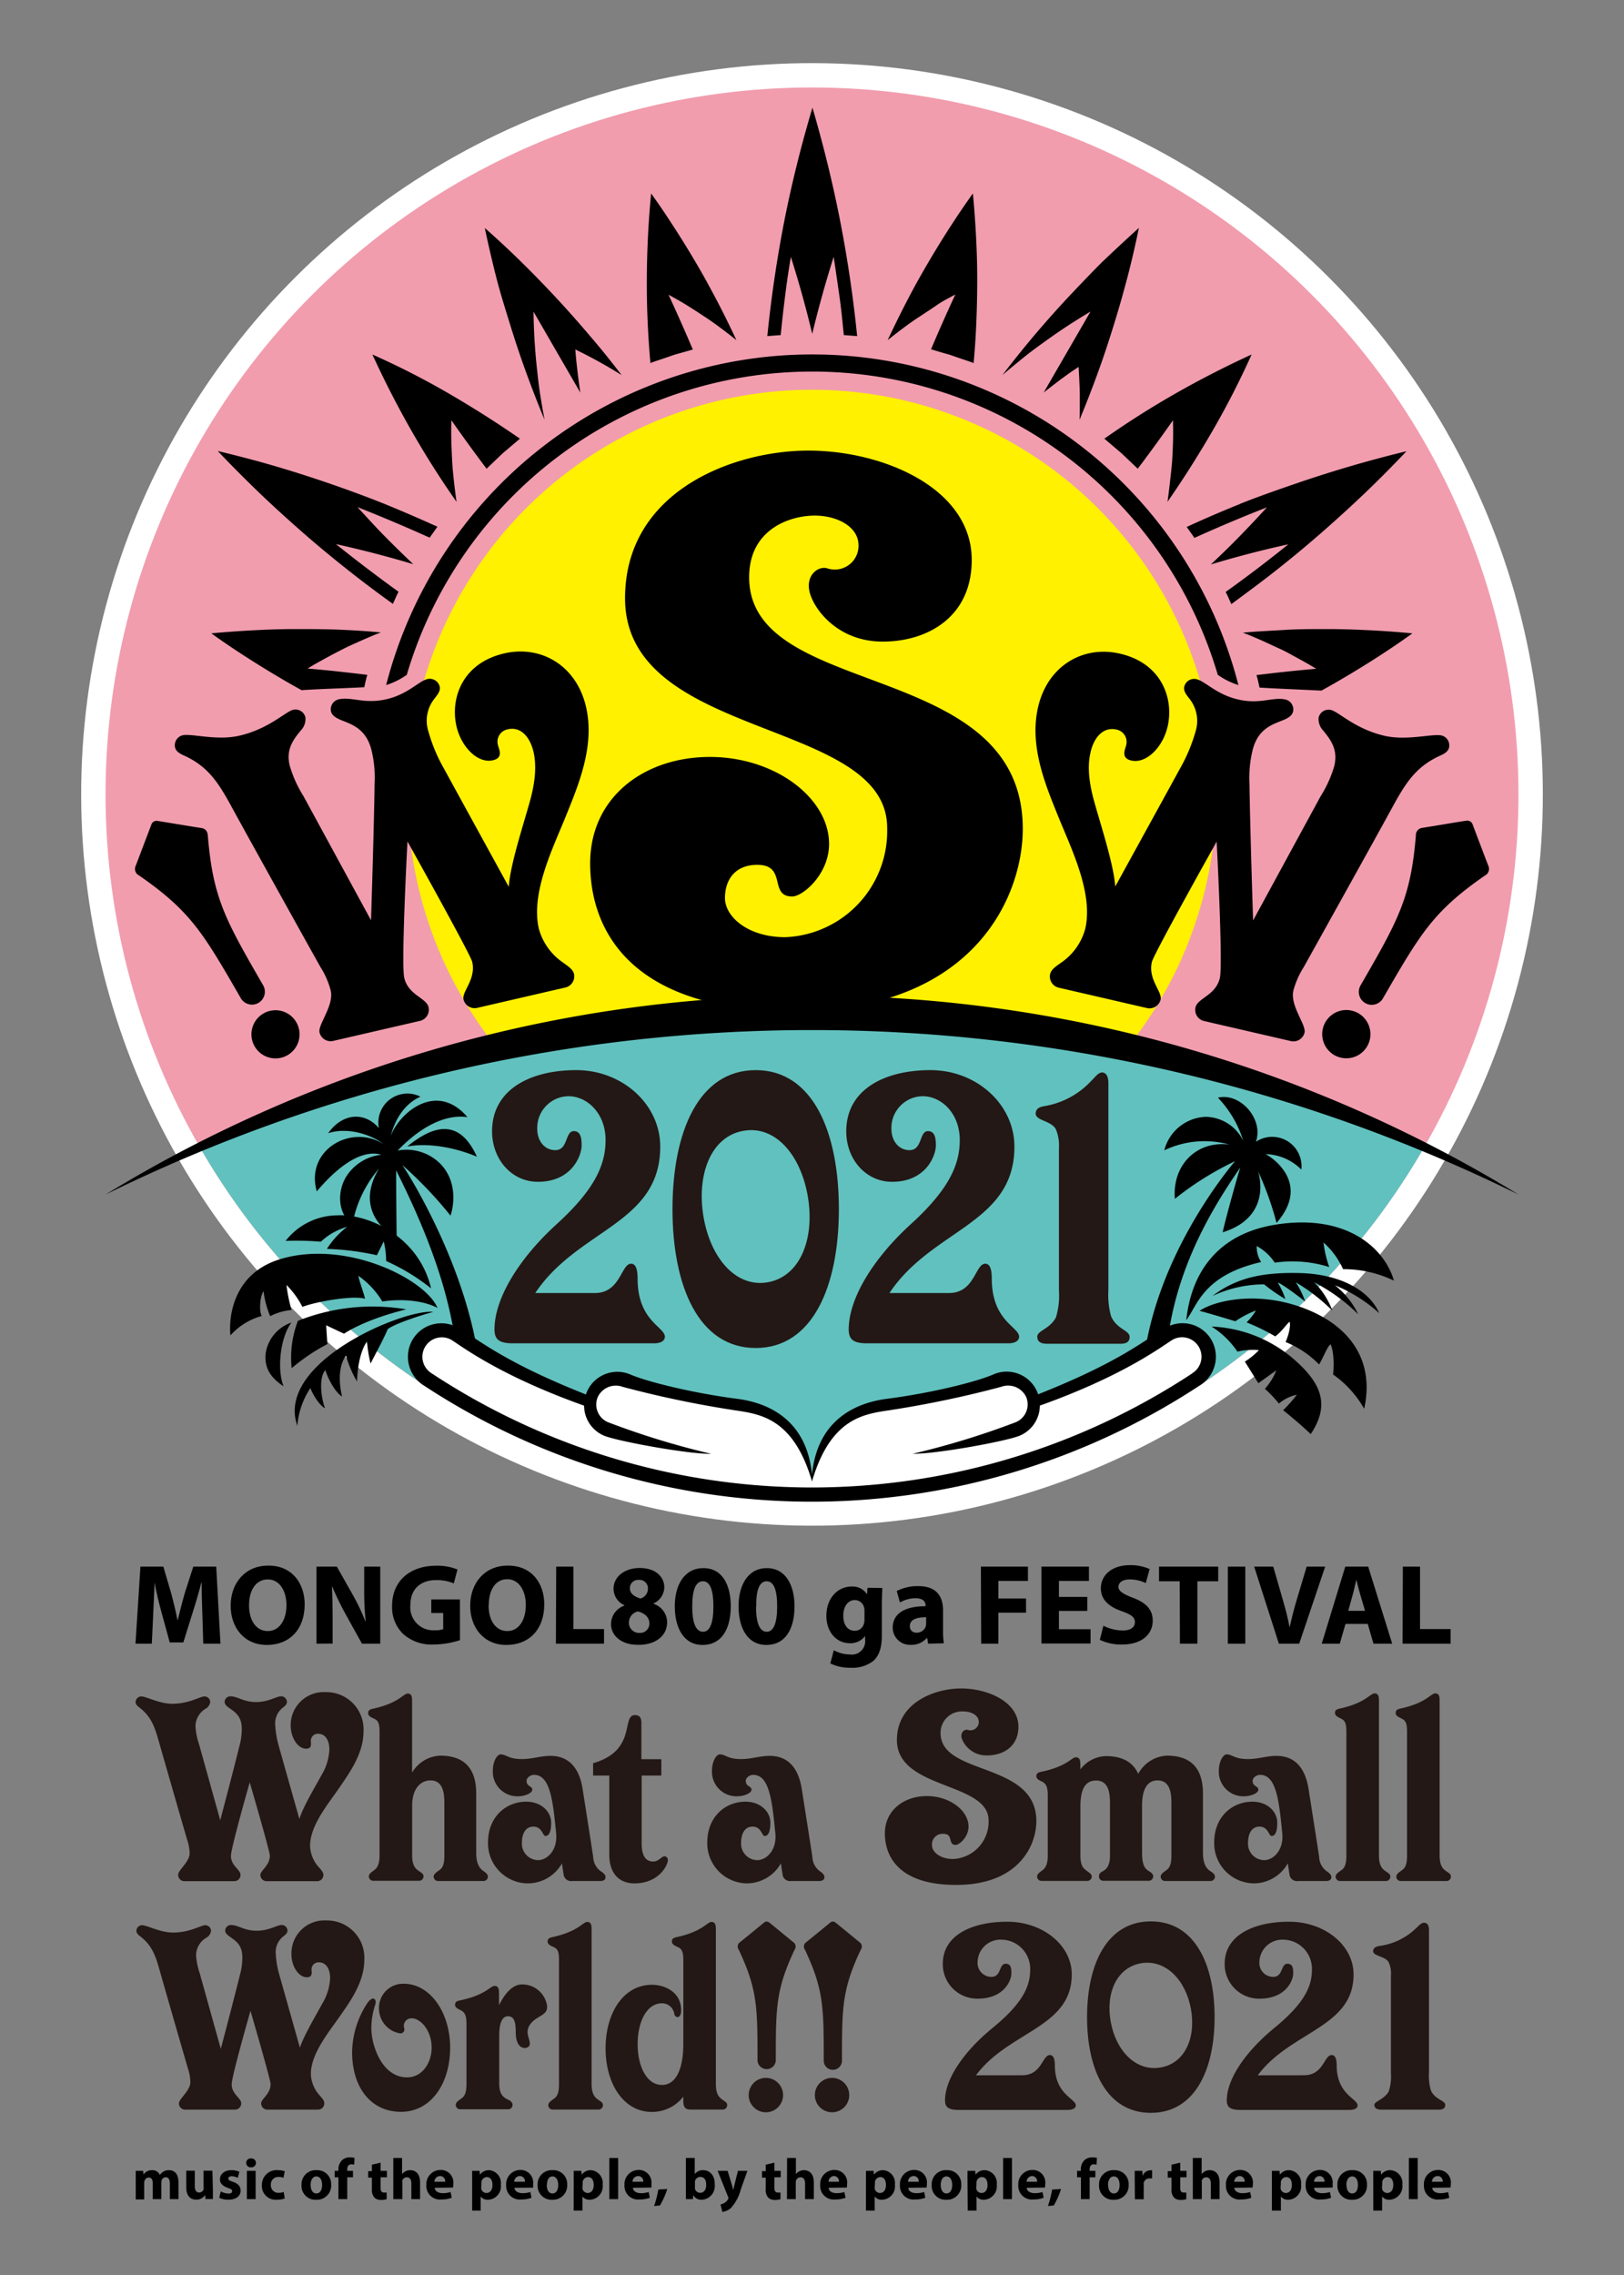 <svg xmlns="http://www.w3.org/2000/svg" viewBox="0 0 283.46 396.85"><rect x="0" y="0" width="283.46" height="396.85" fill="#808080" stroke="none"/><defs><style>.cls-1{fill:#231815;}.cls-2{fill:#fff;}.cls-3{fill:#f19dae;}.cls-4{fill:#fff100;}.cls-5{fill:#61c1be;}</style></defs><g id="WSW_2020_COLOR" data-name="WSW!!2020_COLOR"><path d="M35.32,281.57c-.06-1.61-.12-3.57-.12-5.52h-.06c-.42,1.71-1,3.63-1.5,5.2L32,286.5H29.63l-1.43-5.21c-.44-1.57-.9-3.49-1.22-5.24h0c-.08,1.81-.14,3.89-.24,5.56l-.24,5.11H23.65l.86-13.44h4l1.32,4.48c.42,1.56.84,3.23,1.14,4.81h.06c.38-1.56.83-3.33,1.27-4.83l1.44-4.46h4l.74,13.44h-3Z"/><path d="M53.18,279.86c0,4.4-2.67,7.08-6.6,7.08s-6.32-3-6.32-6.84c0-4,2.57-7,6.54-7C50.93,273.06,53.18,276.15,53.18,279.86Zm-9.71.18c0,2.63,1.24,4.48,3.27,4.48S50,282.57,50,280c0-2.42-1.15-4.49-3.25-4.49S43.47,277.42,43.47,280Z"/><path d="M55.24,286.72V273.28h3.55l2.79,4.92a37.37,37.37,0,0,1,2.19,4.61h.06a49.77,49.77,0,0,1-.26-5.6v-3.93h2.8v13.44H63.18l-2.88-5.19A52.14,52.14,0,0,1,58,276.79l-.06,0c.08,1.77.12,3.67.12,5.86v4.05Z"/><path d="M80.29,286.1a15.07,15.07,0,0,1-4.49.76A7.46,7.46,0,0,1,70.34,285a6.48,6.48,0,0,1-1.9-4.88c0-4.47,3.27-7,7.68-7a9.27,9.27,0,0,1,3.73.66l-.64,2.43a7.42,7.42,0,0,0-3.13-.58c-2.53,0-4.45,1.44-4.45,4.35a4,4,0,0,0,4.23,4.4,4.38,4.38,0,0,0,1.5-.19v-2.82H75.28V279h5Z"/><path d="M95,279.86c0,4.4-2.68,7.08-6.61,7.08s-6.32-3-6.32-6.84c0-4,2.57-7,6.54-7C92.77,273.06,95,276.15,95,279.86Zm-9.72.18c0,2.63,1.24,4.48,3.27,4.48s3.23-1.95,3.23-4.56c0-2.42-1.15-4.49-3.25-4.49S85.31,277.42,85.31,280Z"/><path d="M97.08,273.28h3v10.89h5.35v2.55h-8.4Z"/><path d="M106.65,283.33a3.44,3.44,0,0,1,2.32-3.25V280a3.15,3.15,0,0,1-1.88-2.83c0-2.2,2-3.65,4.57-3.65,3,0,4.29,1.75,4.29,3.33a3.16,3.16,0,0,1-1.88,2.85v.06a3.42,3.42,0,0,1,2.37,3.23c0,2.35-2,3.93-5,3.93C108.17,286.94,106.65,285.08,106.65,283.33Zm6.7-.1c0-1.14-.83-1.82-2-2.14a2,2,0,0,0-1.58,1.94,1.77,1.77,0,0,0,1.84,1.81A1.62,1.62,0,0,0,113.35,283.23Zm-3.41-6.14c0,.87.8,1.43,1.84,1.75a1.77,1.77,0,0,0,1.31-1.65,1.48,1.48,0,0,0-1.57-1.6A1.45,1.45,0,0,0,109.94,277.09Z"/><path d="M127.55,280.18c0,4-1.61,6.76-4.92,6.76s-4.83-3-4.85-6.68,1.6-6.72,5-6.72S127.55,276.63,127.55,280.18Zm-6.72.08c0,3,.7,4.38,1.88,4.38s1.81-1.47,1.81-4.42-.62-4.39-1.83-4.39S120.81,277.25,120.83,280.26Z"/><path d="M138.68,280.18c0,4-1.61,6.76-4.92,6.76s-4.83-3-4.85-6.68,1.59-6.72,4.94-6.72S138.68,276.63,138.68,280.18Zm-6.72.08c0,3,.7,4.38,1.87,4.38s1.82-1.47,1.82-4.42-.62-4.39-1.83-4.39S131.94,277.25,132,280.26Z"/><path d="M154,277c0,.61-.08,1.43-.08,2.89v5.44c0,1.88-.38,3.41-1.48,4.39a6,6,0,0,1-4,1.2,7.61,7.61,0,0,1-3.51-.76l.6-2.29a6.13,6.13,0,0,0,2.83.73A2.33,2.33,0,0,0,151,286v-.64h0a3.13,3.13,0,0,1-2.64,1.28c-2.41,0-4.12-2-4.12-4.77,0-3.13,2-5.12,4.42-5.12a2.93,2.93,0,0,1,2.67,1.37h0l.09-1.15Zm-3.11,4a2.32,2.32,0,0,0-.06-.55,1.67,1.67,0,0,0-1.64-1.34c-1.1,0-2,1-2,2.77,0,1.46.71,2.59,2,2.59a1.64,1.64,0,0,0,1.6-1.23,2.58,2.58,0,0,0,.1-.8Z"/><path d="M162,286.72l-.17-1h-.06a3.52,3.52,0,0,1-2.8,1.2,3,3,0,0,1-3.15-3c0-2.54,2.28-3.75,5.73-3.73v-.14c0-.52-.28-1.26-1.78-1.26a5.46,5.46,0,0,0-2.69.74l-.56-2a8,8,0,0,1,3.79-.85c3.25,0,4.29,1.91,4.29,4.2v3.39a15.15,15.15,0,0,0,.14,2.38Zm-.35-4.61c-1.6,0-2.84.36-2.84,1.54a1.09,1.09,0,0,0,1.2,1.15,1.65,1.65,0,0,0,1.58-1.11,2.18,2.18,0,0,0,.06-.52Z"/><path d="M171.21,273.28h8.21v2.49h-5.16v3.07h4.83v2.47h-4.83v5.41h-3Z"/><path d="M189.78,281h-4.95v3.2h5.52v2.49h-8.57V273.28h8.29v2.49h-5.24v2.79h4.95Z"/><path d="M192.59,283.59a7.7,7.7,0,0,0,3.37.83c1.39,0,2.13-.57,2.13-1.45s-.64-1.32-2.25-1.9c-2.24-.77-3.69-2-3.69-4,0-2.3,1.91-4.05,5.08-4.05a8.17,8.17,0,0,1,3.43.68l-.67,2.45a6.41,6.41,0,0,0-2.82-.64c-1.31,0-1.95.6-1.95,1.3s.76,1.23,2.49,1.89c2.38.88,3.49,2.11,3.49,4,0,2.25-1.73,4.17-5.42,4.17a8.77,8.77,0,0,1-3.81-.82Z"/><path d="M205.91,275.83H202.3v-2.55h10.33v2.55H209v10.89h-3.05Z"/><path d="M217.36,273.28v13.44h-3.05V273.28Z"/><path d="M223.22,286.72l-4.31-13.44h3.33l1.64,5.68c.46,1.6.88,3.13,1.19,4.81h.06c.34-1.62.76-3.21,1.22-4.75l1.72-5.74h3.23l-4.53,13.44Z"/><path d="M234.85,283.27l-1,3.45h-3.15l4.11-13.44h4L243,286.72h-3.27l-1-3.45Zm3.41-2.28-.84-2.85c-.24-.8-.48-1.79-.68-2.59h0c-.2.8-.4,1.81-.62,2.59l-.79,2.85Z"/><path d="M244.86,273.28h3v10.89h5.34v2.55h-8.39Z"/><path d="M23.69,380.24c0-.61,0-1.14,0-1.57h1.29l.07.66h0a1.74,1.74,0,0,1,1.5-.77,1.39,1.39,0,0,1,1.35.83h0a2.22,2.22,0,0,1,.64-.59,1.8,1.8,0,0,1,.94-.24c1,0,1.67.66,1.67,2.14v2.91h-1.5v-2.69c0-.72-.23-1.13-.73-1.13a.74.74,0,0,0-.7.53,1.39,1.39,0,0,0-.06.4v2.89h-1.5v-2.77c0-.63-.22-1-.71-1a.77.77,0,0,0-.71.56.85.85,0,0,0-.07.38v2.88H23.69Z"/><path d="M37.16,382c0,.65,0,1.17,0,1.59H35.86l-.07-.7h0a1.75,1.75,0,0,1-1.54.81c-1,0-1.74-.63-1.74-2.15v-2.9H34v2.66c0,.71.23,1.15.76,1.15a.83.83,0,0,0,.77-.54.85.85,0,0,0,0-.33v-2.94h1.55Z"/><path d="M38.54,382.26a2.89,2.89,0,0,0,1.32.38c.47,0,.66-.16.66-.42s-.15-.37-.73-.56c-1-.34-1.41-.9-1.4-1.49,0-.92.79-1.61,2-1.61a3.33,3.33,0,0,1,1.39.28l-.27,1.06a2.45,2.45,0,0,0-1.07-.28c-.37,0-.59.15-.59.4s.19.36.8.57c.94.32,1.33.8,1.35,1.52,0,.92-.73,1.6-2.15,1.6a3.51,3.51,0,0,1-1.59-.34Z"/><path d="M44.67,377.29a.77.77,0,0,1-.83.77.78.78,0,1,1,0-1.55A.77.77,0,0,1,44.67,377.29Zm-1.58,6.32v-4.94h1.53v4.94Z"/><path d="M49.7,383.49a3.79,3.79,0,0,1-1.38.22,2.4,2.4,0,0,1-2.61-2.53,2.57,2.57,0,0,1,2.83-2.62,3.59,3.59,0,0,1,1.17.19l-.24,1.14a2.17,2.17,0,0,0-.86-.15,1.28,1.28,0,0,0-1.33,1.38,1.29,1.29,0,0,0,1.36,1.39,2.44,2.44,0,0,0,.88-.15Z"/><path d="M57.8,381.08a2.48,2.48,0,0,1-2.61,2.64,2.42,2.42,0,0,1-2.56-2.55,2.46,2.46,0,0,1,2.64-2.61A2.41,2.41,0,0,1,57.8,381.08Zm-3.58.05c0,.85.35,1.49,1,1.49s1-.6,1-1.49c0-.73-.28-1.48-1-1.48S54.22,380.41,54.22,381.13Z"/><path d="M59.07,383.61V379.8h-.65v-1.13h.65v-.2a2.22,2.22,0,0,1,.63-1.65,2,2,0,0,1,1.36-.5,3,3,0,0,1,.82.1l-.06,1.19a1.64,1.64,0,0,0-.49-.07c-.51,0-.72.39-.72.87v.26h1v1.13h-1v3.81Z"/><path d="M66.43,377.25v1.42h1.1v1.13h-1.1v1.79c0,.59.14.87.61.87a2.48,2.48,0,0,0,.45,0v1.16a3,3,0,0,1-1,.13,1.61,1.61,0,0,1-1.15-.42,2.08,2.08,0,0,1-.43-1.47v-2h-.65v-1.13h.65V377.6Z"/><path d="M68.65,376.43h1.53v2.82h0a1.86,1.86,0,0,1,.61-.5,1.72,1.72,0,0,1,.8-.19c1,0,1.73.67,1.73,2.16v2.89H71.8v-2.72c0-.65-.22-1.09-.8-1.09a.82.82,0,0,0-.77.54,1,1,0,0,0,0,.34v2.93H68.65Z"/><path d="M75.89,381.63c0,.63.68.94,1.39.94a4.44,4.44,0,0,0,1.37-.2l.2,1a4.94,4.94,0,0,1-1.79.3,2.37,2.37,0,0,1-2.64-2.52,2.47,2.47,0,0,1,2.5-2.63,2.18,2.18,0,0,1,2.2,2.46,3.76,3.76,0,0,1-.05.61Zm1.81-1.05a.89.89,0,0,0-.87-1,1,1,0,0,0-1,1Z"/><path d="M82.41,380.32c0-.64,0-1.2,0-1.65H83.7l.07.68h0a1.91,1.91,0,0,1,1.65-.79,2.24,2.24,0,0,1,2,2.51,2.35,2.35,0,0,1-2.24,2.65,1.5,1.5,0,0,1-1.28-.57h0v2.46H82.41ZM84,381.49a1.51,1.51,0,0,0,0,.32.93.93,0,0,0,.9.73c.66,0,1.06-.56,1.06-1.4s-.36-1.38-1-1.38a1,1,0,0,0-.92.78,1.18,1.18,0,0,0,0,.27Z"/><path d="M89.81,381.63c0,.63.68.94,1.4.94a4.37,4.37,0,0,0,1.36-.2l.2,1a4.9,4.9,0,0,1-1.79.3,2.37,2.37,0,0,1-2.63-2.52,2.47,2.47,0,0,1,2.49-2.63A2.19,2.19,0,0,1,93.05,381a3.76,3.76,0,0,1,0,.61Zm1.81-1.05a.89.89,0,0,0-.87-1,1,1,0,0,0-1,1Z"/><path d="M99,381.08a2.48,2.48,0,0,1-2.6,2.64,2.42,2.42,0,0,1-2.56-2.55,2.46,2.46,0,0,1,2.64-2.61A2.4,2.4,0,0,1,99,381.08Zm-3.57.05c0,.85.35,1.49,1,1.49s1-.6,1-1.49c0-.73-.28-1.48-1-1.48S95.47,380.41,95.47,381.13Z"/><path d="M100.14,380.32c0-.64,0-1.2,0-1.65h1.33l.07.68h0a1.9,1.9,0,0,1,1.65-.79,2.24,2.24,0,0,1,2,2.51,2.35,2.35,0,0,1-2.24,2.65,1.54,1.54,0,0,1-1.29-.57h0v2.46h-1.53Zm1.53,1.17a1.51,1.51,0,0,0,0,.32.94.94,0,0,0,.9.73c.67,0,1.06-.56,1.06-1.4s-.35-1.38-1-1.38a1,1,0,0,0-.92.78,1.18,1.18,0,0,0,0,.27Z"/><path d="M106.35,376.43h1.54v7.18h-1.54Z"/><path d="M110.46,381.63c.06.63.68.94,1.4.94a4.33,4.33,0,0,0,1.36-.2l.21,1a5,5,0,0,1-1.79.3,2.37,2.37,0,0,1-2.64-2.52,2.47,2.47,0,0,1,2.5-2.63,2.19,2.19,0,0,1,2.2,2.46,3.76,3.76,0,0,1,0,.61Zm1.81-1.05a.89.89,0,0,0-.87-1,1,1,0,0,0-1,1Z"/><path d="M114.17,384.81a17.26,17.26,0,0,0,.73-2.87l1.57-.1a14.14,14.14,0,0,1-1.28,2.88Z"/><path d="M119.72,383.61c0-.32,0-.92,0-1.48v-5.7h1.54v2.82h0a1.74,1.74,0,0,1,1.49-.69c1.19,0,2.06,1,2,2.49a2.39,2.39,0,0,1-2.27,2.67,1.63,1.63,0,0,1-1.48-.8h0l-.06.69Zm1.58-2.1a1.12,1.12,0,0,0,0,.27.93.93,0,0,0,.9.73c.65,0,1.06-.51,1.06-1.4s-.34-1.37-1.06-1.37a.94.94,0,0,0-.9.76,1.27,1.27,0,0,0,0,.28Z"/><path d="M127,378.67l.74,2.42c.08.3.18.66.24.92h0c.07-.26.15-.63.22-.92l.61-2.42h1.65l-1.16,3.25a7.66,7.66,0,0,1-1.73,3.25,2.89,2.89,0,0,1-1.49.67l-.32-1.3a1.92,1.92,0,0,0,.66-.26,1.81,1.81,0,0,0,.64-.62.4.4,0,0,0,.08-.22.62.62,0,0,0-.07-.26l-1.81-4.51Z"/><path d="M135.17,377.25v1.42h1.1v1.13h-1.1v1.79c0,.59.14.87.6.87a2.52,2.52,0,0,0,.46,0v1.16a3.05,3.05,0,0,1-1,.13,1.59,1.59,0,0,1-1.15-.42,2,2,0,0,1-.43-1.47v-2H133v-1.13h.65V377.6Z"/><path d="M137.38,376.43h1.54v2.82h0a1.77,1.77,0,0,1,.61-.5,1.71,1.71,0,0,1,.79-.19c1,0,1.73.67,1.73,2.16v2.89h-1.53v-2.72c0-.65-.23-1.09-.8-1.09a.81.81,0,0,0-.77.54,1,1,0,0,0-.05.34v2.93h-1.54Z"/><path d="M144.63,381.63c.05.63.67.94,1.39.94a4.33,4.33,0,0,0,1.36-.2l.21,1a5,5,0,0,1-1.79.3,2.37,2.37,0,0,1-2.64-2.52,2.47,2.47,0,0,1,2.5-2.63,2.19,2.19,0,0,1,2.2,2.46,3.76,3.76,0,0,1-.05.61Zm1.8-1.05a.89.89,0,0,0-.86-1,1,1,0,0,0-.95,1Z"/><path d="M151.15,380.32c0-.64,0-1.2,0-1.65h1.33l.07.68h0a1.9,1.9,0,0,1,1.65-.79,2.24,2.24,0,0,1,2,2.51,2.35,2.35,0,0,1-2.24,2.65,1.54,1.54,0,0,1-1.29-.57h0v2.46h-1.53Zm1.53,1.17a1.51,1.51,0,0,0,0,.32.94.94,0,0,0,.9.73c.67,0,1.06-.56,1.06-1.4s-.35-1.38-1-1.38a1,1,0,0,0-.92.78,1.18,1.18,0,0,0,0,.27Z"/><path d="M158.55,381.63c0,.63.68.94,1.39.94a4.44,4.44,0,0,0,1.37-.2l.2,1a4.9,4.9,0,0,1-1.79.3,2.37,2.37,0,0,1-2.64-2.52,2.47,2.47,0,0,1,2.5-2.63,2.18,2.18,0,0,1,2.2,2.46,3.76,3.76,0,0,1-.05.61Zm1.81-1.05a.89.89,0,0,0-.87-1,1,1,0,0,0-1,1Z"/><path d="M167.78,381.08a2.48,2.48,0,0,1-2.61,2.64,2.42,2.42,0,0,1-2.55-2.55,2.46,2.46,0,0,1,2.63-2.61A2.4,2.4,0,0,1,167.78,381.08Zm-3.58.05c0,.85.36,1.49,1,1.49s1-.6,1-1.49c0-.73-.28-1.48-1-1.48S164.2,380.41,164.2,381.13Z"/><path d="M168.87,380.32c0-.64,0-1.2,0-1.65h1.34l.07.68h0a1.89,1.89,0,0,1,1.64-.79,2.24,2.24,0,0,1,2.06,2.51,2.36,2.36,0,0,1-2.25,2.65,1.52,1.52,0,0,1-1.28-.57h0v2.46h-1.54Zm1.54,1.17a1.51,1.51,0,0,0,0,.32.93.93,0,0,0,.9.73c.67,0,1.06-.56,1.06-1.4s-.35-1.38-1-1.38a1,1,0,0,0-.92.78,1.18,1.18,0,0,0,0,.27Z"/><path d="M175.09,376.43h1.54v7.18h-1.54Z"/><path d="M179.2,381.63c.05.63.68.94,1.4.94a4.37,4.37,0,0,0,1.36-.2l.2,1a4.9,4.9,0,0,1-1.79.3,2.37,2.37,0,0,1-2.63-2.52,2.46,2.46,0,0,1,2.49-2.63,2.19,2.19,0,0,1,2.21,2.46,3.76,3.76,0,0,1-.05.61Zm1.81-1.05a.89.89,0,0,0-.87-1,1,1,0,0,0-.95,1Z"/><path d="M182.91,384.81a18.3,18.3,0,0,0,.73-2.87l1.56-.1a14.13,14.13,0,0,1-1.27,2.88Z"/><path d="M188.67,383.61V379.8H188v-1.13h.65v-.2a2.22,2.22,0,0,1,.63-1.65,2,2,0,0,1,1.36-.5,3,3,0,0,1,.82.1l-.06,1.19a1.67,1.67,0,0,0-.5-.07c-.5,0-.71.39-.71.87v.26h1v1.13h-1v3.81Z"/><path d="M197,381.08a2.48,2.48,0,0,1-2.61,2.64,2.43,2.43,0,0,1-2.56-2.55,2.47,2.47,0,0,1,2.64-2.61A2.4,2.4,0,0,1,197,381.08Zm-3.58.05c0,.85.35,1.49,1,1.49s1-.6,1-1.49c0-.73-.28-1.48-1-1.48S193.39,380.41,193.39,381.13Z"/><path d="M198.06,380.29c0-.72,0-1.2,0-1.62h1.32l.06.91h0a1.44,1.44,0,0,1,1.33-1,1.57,1.57,0,0,1,.32,0V380a2.18,2.18,0,0,0-.41,0,1,1,0,0,0-1.05.78,1.79,1.79,0,0,0,0,.34v2.51h-1.54Z"/><path d="M206,377.25v1.42h1.1v1.13H206v1.79c0,.59.14.87.6.87a2.52,2.52,0,0,0,.46,0v1.16a3.05,3.05,0,0,1-1,.13,1.59,1.59,0,0,1-1.15-.42,2,2,0,0,1-.43-1.47v-2h-.66v-1.13h.66V377.6Z"/><path d="M208.2,376.43h1.54v2.82h0a1.83,1.83,0,0,1,.6-.5,1.78,1.78,0,0,1,.8-.19c1,0,1.73.67,1.73,2.16v2.89h-1.53v-2.72c0-.65-.23-1.09-.8-1.09a.81.81,0,0,0-.77.54,1,1,0,0,0,0,.34v2.93H208.2Z"/><path d="M215.44,381.63c.06.63.68.94,1.4.94a4.37,4.37,0,0,0,1.36-.2l.21,1a5,5,0,0,1-1.79.3,2.37,2.37,0,0,1-2.64-2.52,2.47,2.47,0,0,1,2.5-2.63,2.19,2.19,0,0,1,2.2,2.46,3.76,3.76,0,0,1-.05.61Zm1.81-1.05a.89.89,0,0,0-.87-1,1,1,0,0,0-.95,1Z"/><path d="M222,380.32c0-.64,0-1.2,0-1.65h1.33l.07.68h0a1.9,1.9,0,0,1,1.65-.79,2.24,2.24,0,0,1,2.05,2.51,2.35,2.35,0,0,1-2.24,2.65,1.52,1.52,0,0,1-1.29-.57h0v2.46H222Zm1.53,1.17a1.51,1.51,0,0,0,0,.32.94.94,0,0,0,.9.73c.67,0,1.06-.56,1.06-1.4s-.35-1.38-1-1.38a1,1,0,0,0-.92.78,1.18,1.18,0,0,0,0,.27Z"/><path d="M229.37,381.63c0,.63.68.94,1.39.94a4.44,4.44,0,0,0,1.37-.2l.2,1a4.94,4.94,0,0,1-1.79.3,2.37,2.37,0,0,1-2.64-2.52,2.47,2.47,0,0,1,2.5-2.63,2.18,2.18,0,0,1,2.2,2.46,3.76,3.76,0,0,1,0,.61Zm1.81-1.05a.89.89,0,0,0-.87-1,1,1,0,0,0-.95,1Z"/><path d="M238.6,381.08a2.48,2.48,0,0,1-2.61,2.64,2.42,2.42,0,0,1-2.55-2.55,2.46,2.46,0,0,1,2.63-2.61A2.4,2.4,0,0,1,238.6,381.08Zm-3.58.05c0,.85.36,1.49,1,1.49s1-.6,1-1.49c0-.73-.28-1.48-1-1.48S235,380.41,235,381.13Z"/><path d="M239.69,380.32c0-.64,0-1.2,0-1.65H241l.07.68h0a1.89,1.89,0,0,1,1.64-.79,2.24,2.24,0,0,1,2.06,2.51,2.36,2.36,0,0,1-2.25,2.65,1.52,1.52,0,0,1-1.28-.57h0v2.46h-1.54Zm1.54,1.17a1.51,1.51,0,0,0,0,.32.93.93,0,0,0,.9.73c.66,0,1.06-.56,1.06-1.4s-.35-1.38-1-1.38a1,1,0,0,0-.92.78,1.18,1.18,0,0,0,0,.27Z"/><path d="M245.91,376.43h1.54v7.18h-1.54Z"/><path d="M250,381.63c0,.63.68.94,1.4.94a4.37,4.37,0,0,0,1.36-.2l.2,1a4.9,4.9,0,0,1-1.79.3,2.37,2.37,0,0,1-2.63-2.52,2.46,2.46,0,0,1,2.49-2.63,2.18,2.18,0,0,1,2.2,2.46,3.76,3.76,0,0,1-.05.61Zm1.81-1.05a.89.89,0,0,0-.87-1,1,1,0,0,0-1,1Z"/><path class="cls-1" d="M172.55,317.53c0-6.73-16-5.32-16-14,0-6.58,6.65-9,11.21-9s10,2.28,10,6.68c0,3.48-2.7,5-5.44,5a4.57,4.57,0,0,1-4.46-3c-.28-1.05.53-1.62,1.08-1.45a1.45,1.45,0,0,0,1.9-1.4c0-1.16-1.33-1.82-2.67-1.82a3.73,3.73,0,0,0-4,3.76c0,7.55,16.72,4.9,16.72,15.37,0,4.16-3,11.13-14,11.13-10.05,0-12.44-5-12.44-9s3.33-6.5,7.32-6.5,7.28,2.52,7.28,5.31c0,1.85-1.6,3.21-2.25,3.21-1.45,0-.29-1.93-2.13-1.93a1.85,1.85,0,0,0-2,2c0,1.13,1.39,2.39,3.68,2.39A6.5,6.5,0,0,0,172.55,317.53Z"/><path class="cls-1" d="M244.36,299.64c-.54-.25-.75-.52-.75-.8s0-.63.82-.8c4.58-1,5.3-2.65,6.08-2.65s.77.73.77,1.48v26.81c0,1.93.69,2.41,1.2,2.76s.77.49.77.92a.76.76,0,0,1-.76.76h-8a.76.76,0,0,1-.77-.76c0-.43.42-.71.8-1,.54-.35,1.07-.74,1.07-2.63V302C245.6,300.17,245.09,300,244.36,299.64Z"/><path class="cls-1" d="M233.77,299.64c-.53-.25-.75-.52-.75-.8s0-.63.82-.8c4.58-1,5.3-2.65,6.08-2.65s.77.73.77,1.48v26.81c0,1.93.7,2.41,1.21,2.76s.77.49.77.92a.76.76,0,0,1-.77.76h-8a.77.77,0,0,1-.77-.76c0-.43.42-.71.81-1,.54-.35,1.06-.74,1.06-2.63V302C235,300.17,234.51,300,233.77,299.64Z"/><path class="cls-1" d="M212.06,327.36a.77.77,0,0,1-.77.76h-7.93a.76.76,0,0,1-.77-.76c0-.43.42-.71.8-1,.54-.35,1.07-.74,1.07-2.63v-9.3c0-1.89-.35-3.86-2.43-3.86-1.68,0-2.69,1.38-2.69,4.39v8.16c0,1.93.35,2.68,1,3.15.27.19.95.49.95,1.05a.8.8,0,0,1-.89.76h-7.76a.77.77,0,0,1-.83-.7c0-.64.35-.77.74-1s1.19-.74,1.19-2.63v-9.3c0-1.89-.35-3.86-2.42-3.86-1.57,0-2.74,1-2.74,4.51v8.56c0,1.93.57,2.28,1.21,2.76.36.27.77.49.77.92a.77.77,0,0,1-.77.76h-8a.76.76,0,0,1-.77-.76c0-.43.41-.71.8-1s1.06-.74,1.06-2.63V313.12c0-1.8-.5-2.11-1.24-2.46-.53-.25-.75-.51-.75-.79s0-.64.83-.8c4.58-.95,5.29-2.53,6.07-2.53s.78.74.78,1.48v.63a5.8,5.8,0,0,1,4.43-2.32c2.66,0,4.69.89,5.67,3.1a6,6,0,0,1,5-3.18c3.78,0,6.3,1.77,6.3,6.63v10.28c0,1.93.57,2.74,1.24,3.21C211.64,326.63,212.06,326.93,212.06,327.36Z"/><path class="cls-1" d="M232.38,327.42c0,.47-.32.7-.94.7h-4.87a1.31,1.31,0,0,1-1.51-1.23c-.06-.38-.17-1.12-.28-1.85a6.85,6.85,0,0,1-5.94,3.49,7,7,0,0,1-6.91-7.11c0-4.55,3.17-7.14,6.68-7.14,2.63,0,4.33,1.76,4.33,3.66s-.51,2.32-1,2.32-.56-1.63-2.11-1.63c-1.21,0-2,1-2,2.92a2.87,2.87,0,0,0,2.82,2.93c1.55,0,3.46-1.68,3.16-4.7-.55-5.52-1-10.18-3.86-10.18-.61,0-1.31.47-1.31,1.06,0,1,1,.88,1,1.52s-1.37,1.16-2.51,1.16a4.28,4.28,0,0,1-4.39-4.43c0-1.68.76-2.88,1.37-2.88,1,0,1.35.82,3.68.82,1.88,0,3.27-.56,5-.56,3.75,0,5.15,2.84,5.61,5.76s1.65,10.46,1.85,11.88a3.22,3.22,0,0,0,1.28,2.46C231.92,326.64,232.38,327,232.38,327.42Z"/><path class="cls-1" d="M143.9,327.42c0,.47-.32.7-.94.7h-4.87a1.32,1.32,0,0,1-1.51-1.23c-.06-.38-.17-1.12-.28-1.85a6.85,6.85,0,0,1-5.94,3.49,7,7,0,0,1-6.91-7.11c0-4.55,3.17-7.14,6.68-7.14,2.63,0,4.33,1.76,4.33,3.66s-.51,2.32-1,2.32-.56-1.63-2.11-1.63c-1.21,0-2,1-2,2.92a2.87,2.87,0,0,0,2.82,2.93c1.56,0,3.46-1.68,3.16-4.7-.55-5.52-1-10.18-3.86-10.18-.6,0-1.3.47-1.3,1.06,0,1,1,.88,1,1.52s-1.37,1.16-2.51,1.16a4.28,4.28,0,0,1-4.39-4.43c0-1.68.76-2.88,1.37-2.88,1,0,1.35.82,3.69.82,1.87,0,3.26-.56,5-.56,3.75,0,5.15,2.84,5.61,5.76s1.65,10.46,1.86,11.88a3.16,3.16,0,0,0,1.28,2.46C143.45,326.64,143.9,327,143.9,327.42Z"/><path class="cls-1" d="M56.1,309.67a9.38,9.38,0,0,0,1.39-4.49c0-1.49-.62-2.75-2-2.75a1.22,1.22,0,0,0-1.23,1.3c0,.4.24,1.31-.82,1.31-1.5,0-2.7-2-2.7-4a5.76,5.76,0,0,1,6.1-5.87A6.49,6.49,0,0,1,63.45,302c0,3.89-2.41,7.2-4.33,10s-5,6.45-5,10a5.81,5.81,0,0,0,1.54,3.72c.34.41.79.85.79,1.34a1.09,1.09,0,0,1-1.09,1.09H46.55a1.09,1.09,0,0,1-1.1-1.09c0-.79,1.65-1.62,1.65-3.37,0-.77-3.51-12.78-3.51-12.78s-3.28,11.43-3.28,12.83c0,1.74,1.67,2.37,1.67,3.32a1.09,1.09,0,0,1-1.1,1.09H32.2A1.09,1.09,0,0,1,31.1,327c0-.79,2-2.22,2-3.73a8.43,8.43,0,0,0-.46-2.44c-.5-1.68-4.16-14.4-4.9-17s-1.34-4.36-3.33-5.91c-.24-.19-.74-.54-.74-1a1,1,0,0,1,1-1c.87,0,3.14,1.28,5.37,1.28,3,0,4.85-1.28,5.65-1.28a1,1,0,0,1,1,1A1.63,1.63,0,0,1,36,298a3.61,3.61,0,0,0-1.88,3.11,11.63,11.63,0,0,0,.63,3.17c.28,1,3.69,13.24,3.69,13.24s2.37-8.93,3.32-12.84a11.16,11.16,0,0,0,.44-3.18c0-2.31-1.45-3-2.24-3.6-.25-.18-.75-.54-.75-1a1,1,0,0,1,1-1c1.29,0,2.28,1,4.48,1s3.52-1,4.39-1a1,1,0,0,1,1,1c0,.47-.51.81-.74,1a3.45,3.45,0,0,0-1.3,3,16,16,0,0,0,.65,3.77c.27,1,3.57,12.64,3.57,12.64C52.84,315.26,55,311.73,56.1,309.67Z"/><path class="cls-1" d="M85.16,327.36a.77.77,0,0,1-.77.76H76.46a.77.77,0,0,1-.77-.76c0-.43.42-.71.8-1,.55-.35,1.07-.74,1.07-2.63v-9.3c0-1.89-.35-3.86-2.42-3.86-1.69,0-3.2,1.38-3.2,4.39v8.68c0,1.93.7,2.41,1.21,2.76s.77.49.77.92a.77.77,0,0,1-.77.76h-8a.77.77,0,0,1-.77-.76c0-.43.42-.71.81-1s1.06-.74,1.06-2.63V302c0-1.8-.5-2-1.24-2.33-.54-.25-.75-.52-.75-.8s0-.63.82-.8c4.58-1,5.3-2.65,6.08-2.65s.77.73.77,1.48V309.2a6,6,0,0,1,4.89-2.95c3.78,0,6.3,1.77,6.3,6.63v10.28c0,1.93.57,2.74,1.24,3.21C84.74,326.63,85.16,326.93,85.16,327.36Z"/><path class="cls-1" d="M105.69,327.42c0,.47-.32.7-.94.7H99.88a1.33,1.33,0,0,1-1.52-1.23c-.06-.38-.17-1.12-.27-1.85a6.87,6.87,0,0,1-6,3.49,7,7,0,0,1-6.91-7.11c0-4.55,3.18-7.14,6.68-7.14,2.63,0,4.34,1.76,4.34,3.66s-.51,2.32-1,2.32-.56-1.63-2.11-1.63c-1.21,0-2,1-2,2.92a2.88,2.88,0,0,0,2.82,2.93c1.56,0,3.46-1.68,3.16-4.7-.55-5.52-1-10.18-3.86-10.18-.6,0-1.3.47-1.3,1.06,0,1,1,.88,1,1.52s-1.37,1.16-2.5,1.16a4.28,4.28,0,0,1-4.39-4.43c0-1.68.75-2.88,1.36-2.88,1,0,1.35.82,3.69.82,1.87,0,3.26-.56,5-.56,3.75,0,5.16,2.84,5.62,5.76s1.64,10.46,1.85,11.88a3.22,3.22,0,0,0,1.28,2.46C105.23,326.64,105.69,327,105.69,327.42Z"/><path class="cls-1" d="M116.57,324.42c0,1.06-1.67,4.11-5.81,4.11-3,0-4.41-2.11-4.41-4.93V309.72h-2.83v-2.15c7.75-2.23,4.86-8.39,7.32-8.39,1,0,1.11.72,1.11,1.47v6.22h3.48v2.85H112v11.86c0,2.31.83,3.14,2,3.14,1,0,1.45-.91,2-.91A.61.61,0,0,1,116.57,324.42Z"/><path class="cls-1" d="M56.23,349.54a9.38,9.38,0,0,0,1.39-4.49c0-1.49-.62-2.75-2-2.75a1.22,1.22,0,0,0-1.24,1.3c0,.4.25,1.31-.81,1.31-1.51,0-2.7-2-2.7-4A5.75,5.75,0,0,1,57,335a6.5,6.5,0,0,1,6.59,6.85c0,3.88-2.41,7.2-4.33,9.95s-5,6.45-5,10a5.81,5.81,0,0,0,1.54,3.72c.35.41.8.84.8,1.34A1.09,1.09,0,0,1,55.51,368H46.68a1.09,1.09,0,0,1-1.1-1.09c0-.79,1.65-1.62,1.65-3.37,0-.77-3.51-12.78-3.51-12.78s-3.28,11.43-3.28,12.83c0,1.74,1.67,2.37,1.67,3.32A1.1,1.1,0,0,1,41,368H32.32a1.09,1.09,0,0,1-1.09-1.09c0-.79,2-2.22,2-3.73a8.37,8.37,0,0,0-.45-2.44c-.5-1.68-4.17-14.4-4.9-17s-1.35-4.36-3.33-5.91c-.24-.19-.74-.54-.74-1a1,1,0,0,1,1-1c.87,0,3.14,1.28,5.37,1.28,3,0,4.85-1.28,5.65-1.28a1,1,0,0,1,1,1,1.59,1.59,0,0,1-.68,1.1A3.64,3.64,0,0,0,34.22,341a11.63,11.63,0,0,0,.63,3.17c.28,1,3.69,13.23,3.69,13.23s2.36-8.92,3.32-12.83a11.57,11.57,0,0,0,.44-3.18c0-2.31-1.45-3-2.24-3.6-.26-.18-.75-.54-.75-1a1,1,0,0,1,1-1c1.29,0,2.28,1,4.48,1s3.52-1,4.39-1a1,1,0,0,1,1,1c0,.47-.51.81-.74,1a3.43,3.43,0,0,0-1.31,3,16,16,0,0,0,.65,3.77l3.57,12.64C53,355.13,55.12,351.6,56.23,349.54Z"/><path class="cls-1" d="M96.34,339.51c-.54-.25-.75-.52-.75-.8s0-.63.82-.8c4.58-1,5.3-2.65,6.08-2.65s.77.73.77,1.48v26.8c0,1.94.7,2.41,1.21,2.77s.77.49.77.91a.77.77,0,0,1-.77.77h-8a.76.76,0,0,1-.77-.77c0-.42.42-.7.8-1,.55-.35,1.07-.74,1.07-2.63v-21.8C97.58,340,97.08,339.85,96.34,339.51Z"/><path class="cls-1" d="M126.93,367.22a.77.77,0,0,1-.77.77h-5.58c-.89,0-1.31-.32-1.31-1.51v-.75a6.9,6.9,0,0,1-5.48,2.67c-5,0-8.09-5-8.09-11.09s3.06-11.09,8.09-11.09c2.29,0,5.1,1.29,5.1,4.45,0,1.56-1.06,1.37-1.2.62a2.16,2.16,0,0,0-2.15-1.84c-2.64,0-4.24,3.19-4.24,7.12s1.6,7.12,4.24,7.12,3.73-3.18,3.73-7.12V341.84c0-1.8-.5-2-1.24-2.33-.54-.25-.75-.52-.75-.8s0-.63.82-.8c4.58-1,5.3-2.65,6.08-2.65s.77.73.77,1.48v26.8c0,1.94.7,2.41,1.21,2.77S126.93,366.8,126.93,367.22Z"/><path class="cls-1" d="M95.5,350c0,1.08-.63,1.33-1.7,2s-2,1.66-1.63,3.1c.23.89.62,1.74-.15,2.06s-2-.16-2-2.67c0-2-.37-2.78-1.38-2.78s-1.5,1.24-1.5,3.35l0-.14v8.57c0,1.94.82,2.43,1.55,2.77.42.19.77.49.77.91a.76.76,0,0,1-.77.77H80.32a.77.77,0,0,1-.77-.77c0-.42.42-.7.81-1,.54-.35,1.06-.74,1.06-2.63V353c0-1.8-.5-2.11-1.24-2.46-.53-.25-.75-.51-.75-.79s0-.64.82-.8c4.58-.95,5.3-2.53,6.08-2.53s.77.74.77,1.48v1.89c.8-1.64,2.17-3.63,4-3.63A4.36,4.36,0,0,1,95.5,350Z"/><path class="cls-1" d="M75.34,357.19c0-3.09-2-5.12-3.45-5.12a1.32,1.32,0,0,0-1.37,1.62.7.7,0,0,1-.73,1,4.4,4.4,0,0,1-3.64-4.38,4.2,4.2,0,0,1,4.33-4.27c4.59,0,8.09,5,8.09,11.16S75.29,368.38,70,368.38s-8.54-4.27-8.54-10.43a16,16,0,0,1,2.62-8.48c.29-.44.83-1,1.19-.81s.39.61.13,1.34a12.76,12.76,0,0,0-.58,3.87c0,2.83,1.81,8.5,6.22,8.5C73.77,362.37,75.34,359.75,75.34,357.19Z"/><path class="cls-1" d="M136.68,365.46a3,3,0,1,1-3-3A3,3,0,0,1,136.68,365.46Zm-3.35-30.07c-.14.12-3.92,3.21-4.18,3.41a.9.9,0,0,0-.23,1.25c3.3,7,3.3,10.13,3.3,19.41a1.6,1.6,0,0,0,3.19,0c0-9.28,0-12.41,3.31-19.41a.9.9,0,0,0-.24-1.25c-.26-.2-4-3.29-4.18-3.41a.71.71,0,0,0-.48-.2A.75.75,0,0,0,133.33,335.39Z"/><path class="cls-1" d="M148.23,365.46a3,3,0,1,1-3-3A3,3,0,0,1,148.23,365.46Zm-3.34-30.07c-.15.12-3.92,3.21-4.18,3.41a.9.9,0,0,0-.24,1.25c3.31,7,3.31,10.13,3.31,19.41a1.59,1.59,0,0,0,3.18,0c0-9.28,0-12.41,3.31-19.41a.9.9,0,0,0-.23-1.25c-.26-.2-4-3.29-4.18-3.41a.75.75,0,0,0-.49-.2A.71.71,0,0,0,144.89,335.39Z"/><path class="cls-1" d="M212,351.86c0,9.22-3.46,16.7-11.13,16.7s-11.13-7.48-11.13-16.7,3.46-16.7,11.13-16.7S212,342.63,212,351.86Zm-12.81-9.4c-4.3.73-6.24,5.25-5.31,10.27s4.37,8.64,8.67,7.92,6.24-5.24,5.31-10.27S203.44,341.74,199.14,342.46Z"/><path class="cls-1" d="M178.42,362c3.43,0,3.49-3.52,4.83-3.52.55,0,.87.52.87,1.79,0,5.11,3.66,5.79,3.66,7,0,.47-.53.78-1.43.78h-19c-1.85,0-2.4-.51-2.4-1.67,0-3.69,3.23-8.49,8.32-12.65s6.54-7.13,6.54-10.1a5.08,5.08,0,0,0-5-5.28,4,4,0,0,0-4.18,3.92,2.42,2.42,0,0,0,2.42,2.57c1.76,0,1.28-2.29,2.48-2.29,1,0,1,.95,1,1.72,0,1.22-1.32,4.37-5.85,4.37a6,6,0,0,1-6.12-6.07c0-5.08,5.21-7.35,11.26-7.35,6.21,0,11.25,4.11,11.25,9.19,0,9.31-11,9.88-16.72,17.6Z"/><path class="cls-1" d="M227.61,362c3.42,0,3.49-3.52,4.82-3.52.56,0,.88.52.88,1.79,0,5.11,3.65,5.79,3.65,7,0,.47-.52.78-1.42.78h-19c-1.85,0-2.41-.51-2.41-1.67,0-3.69,3.24-8.49,8.32-12.65s6.54-7.13,6.54-10.1a5.08,5.08,0,0,0-5-5.28,4,4,0,0,0-4.17,3.92,2.41,2.41,0,0,0,2.42,2.57c1.75,0,1.27-2.29,2.48-2.29,1,0,1,.95,1,1.72,0,1.22-1.31,4.37-5.85,4.37a6,6,0,0,1-6.11-6.07c0-5.08,5.2-7.35,11.25-7.35,6.22,0,11.25,4.11,11.25,9.19,0,9.31-11,9.88-16.72,17.6Z"/><path class="cls-1" d="M242.78,361.64V344.55a4.58,4.58,0,0,0-.42-2.31c-.66-1.06-2.83-1-2.68-2,.11-.68.87-.75,1.41-.84a11.28,11.28,0,0,0,5.93-2.91c.56-.48,1-1.1,1.55-1.09s.85.43.85,1.28v24.89a8.83,8.83,0,0,0,.34,3.09c.72,1.62,2.54,1.72,2.5,2.55,0,.53-.4.8-1.19.8h-9.86c-.88,0-1.31-.25-1.32-.85s1.68-.92,2.5-2.32A8.44,8.44,0,0,0,242.78,361.64Z"/><circle class="cls-2" cx="141.73" cy="138.57" r="127.56" transform="translate(-56.47 140.81) rotate(-45)"/><circle class="cls-3" cx="141.73" cy="138.57" r="123.31"/><circle class="cls-4" cx="141.73" cy="138.57" r="70.58"/><path class="cls-5" d="M34.81,200a123.35,123.35,0,0,0,213.84,0C185.93,169.63,97.54,169.63,34.81,200Z"/><path d="M119.83,53.21c-1-.62-2.07-1.21-3.14-1.8q2.2,4.76,4.24,9.56l-1.87.53c-.63.18-1.26.33-1.86.56l-1.84.63c-.62.21-1.24.39-1.83.65-.23-2.46-.38-4.86-.49-7.31s-.15-4.9-.14-7.39.08-4.94.2-7.42.31-5,.55-7.47c1.45,2,2.85,4.1,4.2,6.2s2.65,4.21,3.89,6.34c.62,1.06,1.22,2.11,1.81,3.2s1.18,2.17,1.75,3.27q1.7,3.27,3.23,6.57c-1.79-1.42-3.7-2.89-5.66-4.16C121.88,54.51,120.87,53.86,119.83,53.21Zm44.58,8.29c.62.18,1.25.33,1.86.56l1.84.63c.61.21,1.23.39,1.83.65.23-2.46.38-4.86.48-7.31s.15-4.9.15-7.39-.08-4.94-.21-7.42-.31-5-.55-7.47c-1.44,2-2.85,4.1-4.2,6.2s-2.64,4.21-3.88,6.34c-.62,1.06-1.22,2.11-1.82,3.2s-1.17,2.17-1.74,3.27q-1.69,3.27-3.23,6.57c1.79-1.42,3.69-2.89,5.66-4.16,1-.66,2-1.31,3-2s2.07-1.21,3.15-1.8q-2.22,4.76-4.24,9.56ZM103,58.63q-2.79-3.3-5.78-6.53c-2-2.14-4.05-4.27-6.15-6.33s-4.24-4.06-6.45-6c.61,2.9,1.27,5.75,2,8.61S88.23,54,89.1,56.82s1.78,5.53,2.78,8.27,2.05,5.46,3.17,8.13c-.29-1.52-.56-3.07-.8-4.63s-.4-3.09-.57-4.67-.29-3.16-.39-4.77-.14-3.17-.17-4.79l8.17,14.12c-.18-1.24-.35-2.49-.5-3.75l-.21-1.89c-.06-.64-.11-1.25-.16-1.88a84.92,84.92,0,0,1,8.08,4.47C106.75,63.14,104.92,60.85,103,58.63ZM65,61.84q3.16,6.89,6.81,13.28t7.88,12.42c-.17-1.14-.31-2.28-.44-3.45s-.26-2.38-.32-3.54c-.12-2.35-.23-4.82-.14-7.23q3,4.28,6.14,8.44l2.82-2.69,3-2.55q-6-4.15-12.42-7.88T65,61.84ZM204.21,84.09c-.13,1.17-.27,2.31-.43,3.45q4.16-6,7.88-12.42t6.8-13.28q-6.89,3.16-13.28,6.8t-12.42,7.88l3,2.55,2.83,2.69q3.14-4.16,6.14-8.44c.09,2.41,0,4.88-.15,7.23C204.48,81.71,204.34,82.93,204.21,84.09ZM71,117.72a73.8,73.8,0,0,1,141.56,0,13,13,0,0,0,3.6,1.78,76.8,76.8,0,0,0-148.76,0A13.13,13.13,0,0,0,71,117.72Zm145.42-29.8q-4.71,1.89-9.29,4c.45.64.91,1.26,1.35,1.91q6.23-2.82,12.65-5.33c-1.57,1.73-3.16,3.41-4.78,5.07s-3.31,3.3-5,4.89c4.43-1.33,9-2.53,13.52-3.51q-5.38,4.34-10.94,8.31l.27.52.24.53.48,1.07c2.72-2,5.43-4,8.06-6.08s5.22-4.23,7.77-6.46,5.08-4.53,7.54-6.88,4.85-4.77,7.21-7.25c-3.34.81-6.61,1.68-9.88,2.64s-6.53,2-9.72,3.1S219.5,86.67,216.37,87.92ZM136.88,38.63c-1.3,6.66-2.28,13.36-2.95,20l2.34-.18q.33-3.42.77-6.84c.28-2.28.61-4.53,1-6.8q2.13,6.72,3.73,13.43,1.61-6.7,3.74-13.43c.35,2.27.67,4.52,1,6.8s.54,4.56.77,6.84l2.33.18c-.67-6.63-1.65-13.33-2.95-20s-2.92-13.23-4.85-19.85Q138.84,28.71,136.88,38.63ZM38,78.67q3.54,3.72,7.21,7.25c2.45,2.35,5,4.66,7.53,6.88s5.15,4.38,7.77,6.46,5.35,4.13,8.07,6.08l.48-1.07.24-.53.26-.52q-5.55-4-10.93-8.31c4.53,1,9.09,2.18,13.51,3.51-1.68-1.59-3.35-3.22-5-4.89S64,90.19,62.39,88.46Q68.81,91,75,93.79c.44-.65.91-1.27,1.35-1.91q-4.57-2.07-9.28-4c-3.14-1.25-6.28-2.41-9.48-3.51s-6.44-2.14-9.72-3.1S41.35,79.48,38,78.67Zm13.79,31.06c-2.5,0-4.94.08-7.42.21s-5,.31-7.48.54c2,1.45,4.11,2.86,6.21,4.21s4.21,2.64,6.33,3.88c1.07.62,2.12,1.22,3.2,1.82l.08,0c2.83-.2,7.63-.34,10.87-.51l.06-.27c.15-.64.28-1.27.47-1.89-1.73-.21-3.47-.41-5.21-.6s-3.46-.35-5.2-.5c1-.64,2.12-1.24,3.17-1.82s2.12-1.13,3.16-1.66,2.17-1,3.24-1.49l1.59-.69.8-.33.82-.31c-2.45-.23-4.85-.38-7.3-.48S54.29,109.73,51.81,109.73Zm179,10.66c1.09-.6,2.14-1.2,3.2-1.82q3.19-1.86,6.34-3.88c2.1-1.35,4.19-2.76,6.2-4.21-2.5-.23-5-.42-7.47-.54s-4.93-.21-7.43-.21-4.94,0-7.38.15-4.85.25-7.31.48l.82.31.8.33,1.6.69c1.07.48,2.15,1,3.24,1.49s2.09,1.08,3.16,1.66,2.15,1.18,3.16,1.82c-1.73.15-3.46.32-5.19.5s-3.48.39-5.22.6c.2.62.33,1.25.47,1.89l.07.29c3.23.2,8,.38,10.78.53ZM186.21,52.1q-3,3.23-5.79,6.53c-1.87,2.22-3.7,4.51-5.46,6.8,1.17-1,2.39-2,3.62-3s2.47-1.9,3.75-2.82,2.61-1.85,3.94-2.72,2.69-1.71,4.07-2.54l-8.17,14.12c1-.78,2-1.55,3-2.31l.77-.56.76-.55L188.26,64c.1,1.57.17,3.11.21,4.64,0,.75,0,1.54,0,2.31s0,1.53-.05,2.29q1.67-4,3.17-8.13c1-2.74,1.9-5.47,2.77-8.27s1.68-5.62,2.43-8.48,1.4-5.71,2-8.61q-3.31,3-6.46,6C190.25,47.83,188.19,50,186.21,52.1Z"/><path d="M71.07,200c3.86-3.1,8.82-5.62,12.17,1.77C79.05,200,74.35,199.35,71.07,200Zm-1.93,4.14c4.24,8.47,8.55,18.53,10.17,28.83l3.92,2.26c-2.6-14.94-10.94-28.94-13-32a70.87,70.87,0,0,1,8.4,8.82c.59-1.69,1.23-5.91-1.73-9a8.36,8.36,0,0,0-7.49-2.35c4.82-5,9.16-6.3,12.18-5.82-.66-.79-2.83-3.23-6.14-2.83s-6.25,3.45-7.25,6.1c1-3.81,3.06-5.9,5.19-6.85a5.07,5.07,0,0,0-7.26,5.48c-2.59-3-6.46-2.52-8.85.9,3.1-1.07,7.27.05,9.65,1.89-5.59-3.58-13.7,1-11.64,8.25,5-5.91,8.81-7.14,11.27-6.39a8.34,8.34,0,0,0-5.85,3.4c-1.75,2.41-2.09,6.51.79,8.84a20.36,20.36,0,0,1,4.65-9.82c-3.89,6.47.23,10.62,3.09,12C69.19,212.83,69.15,207.06,69.14,204.18Z"/><path d="M40.22,232.94c-.35-3.48.64-10.75,8.48-13.23,11.54-3.64,25.58,3.4,27.66,8.44-2.39-1.27-6.15-1.65-9.63-1.12a14.46,14.46,0,0,0-4.19-4.48c.3,1.32.86,2.71,1.18,4-2.15-.64-8.71.54-10.94,1.42A14.74,14.74,0,0,0,50,224.15a27.49,27.49,0,0,0,.89,4.36,10.15,10.15,0,0,0-3.73,1.08A16.32,16.32,0,0,1,46,225.24c-.67.91-.79,3.69-.3,4.31A11.37,11.37,0,0,0,40.22,232.94Z"/><path d="M67.68,231.85c-.76,1.78-1.62,3.32-3,6a23.52,23.52,0,0,1-.62-3.87c-1.07,1.56-1.62,4-1.75,7a19.75,19.75,0,0,1-1.92-4.51c-1.27,1.76-1.31,4.45-.69,7.14-1.53-1-2.72-3.88-2.9-4.62-1.19,1.26-.77,4.9-.06,6.67-1-.52-2.16-2.41-2.56-3.54a13.91,13.91,0,0,0-2.28,6.59c-3.92-11,18.45-20.38,23.73-19.87C72.79,229.62,68.75,231,67.68,231.85Z"/><path d="M70.91,228.4a35.38,35.38,0,0,0-18.91,2,17.89,17.89,0,0,0-1.09,8.26,33.7,33.7,0,0,1,6.23-4.2l-.21-3.28,3.12,1.47S63.41,230.25,70.91,228.4Z"/><path d="M49.85,216.46A11.56,11.56,0,0,1,58.91,212c5.4-.29,14.22,3.71,16.33,12.74a36.21,36.21,0,0,0-7.84-4.77,14.39,14.39,0,0,0-.42-3.42l-1.2,2.41a47,47,0,0,0-8.72-1.11A15,15,0,0,1,60.6,214a11.25,11.25,0,0,0-4.6,2.6A50.31,50.31,0,0,0,49.85,216.46Z"/><path d="M50.87,230.7c-1.94,2.55-2.57,8.17-1.37,11.13-2.37-1.59-3.4-3.28-3.12-5.81A6.74,6.74,0,0,1,50.87,230.7Z"/><path d="M219.21,199.17c1.41-4-2.8-8.64-6.63-7.69A18.81,18.81,0,0,1,217,199a7.41,7.41,0,0,0-6.53-4.18,7.75,7.75,0,0,0-7.25,5.84,16.2,16.2,0,0,1,11.36-1c-5.74-.74-10,3.61-9.51,9.46a53.29,53.29,0,0,1,10.49-6.56c-4,4.8-13.22,17.69-15.67,32.95l4-2.3c1.77-12.67,7.78-22.59,12.6-29.56-.36,1.07-2.47,8.52-3.08,11.31,7.26-2.24,7-8,6.17-10.64a53,53,0,0,1,3.23,9c6.28-7.15-1.34-11.8-1.95-12a9.19,9.19,0,0,1,6.28,2.69A5.12,5.12,0,0,0,219.21,199.17Z"/><path d="M211.62,226.07c4.38-3.34,9.17-4.15,15.24-4,6.55.14,12,2.72,13.88,7A26.46,26.46,0,0,0,233,224.2a14.29,14.29,0,0,1,4.07,5.06,31.44,31.44,0,0,0-7.69-5.58,13.55,13.55,0,0,1,3.17,4.94,32.21,32.21,0,0,0-6.37-4.93,15.86,15.86,0,0,1,1.64,3.35c-1-.79-4.19-3.21-4.79-3.3a13,13,0,0,1,1.32,2.86,27.41,27.41,0,0,1-3.7-2.56A21.39,21.39,0,0,0,211.62,226.07Z"/><path d="M211.47,231.4A23.46,23.46,0,0,1,226,237.24c4.52,4,6.25,7.74,2.78,12.92-2.2-2.1-4.82-4.17-4.82-4.17a21.82,21.82,0,0,0,2.39-2.7,7.34,7.34,0,0,0-3.13,1.54,20.79,20.79,0,0,0-2.44-2.57,10.6,10.6,0,0,0,2-3.23l-3.14,2.25-2.36-3.77a11.63,11.63,0,0,0,2.45-2,11.33,11.33,0,0,0-3.74.27A15.28,15.28,0,0,0,211.47,231.4Z"/><path d="M207.05,230.29c.34-2.7,1.56-14.34,15.44-16.64,12.42-2.05,19.17,4,20.81,9.74a20.25,20.25,0,0,0-8.88-2,13.64,13.64,0,0,0-3.41-4.65,19.57,19.57,0,0,0,1,4.28,21.35,21.35,0,0,0-9.51-.76,8.72,8.72,0,0,0-3.15-2.9,5,5,0,0,0,.77,2.79C209.94,222.48,209,227.76,207.05,230.29Z"/><path d="M238.11,245.74c2-9.1-3.25-15.17-11.62-17.93-7.43-2.45-14.35-1-17.11.85,2.12.56,6.24,1.82,6.24,1.82a17.25,17.25,0,0,1,3.59-1.88,10.43,10.43,0,0,1-1.62,2.08,35.23,35.23,0,0,1,5,2.44c1.29-1,1.89-2.07,2.5-2.56.29.89-.4,2.92-.7,3.54a16.9,16.9,0,0,1,5.85,3.92c.81-1.36,1.42-3.12,2-3.53.69,1.46.56,4.39.44,5.27A18.37,18.37,0,0,1,238.11,245.74Z"/><path class="cls-2" d="M141.73,258.41c-.76-5.31-2.63-8.81-7-11.53-2.73-1.7-7.13-1.63-13.92-3.11s-8.28-1.89-10.87-2.83-6.63-.35-7,3.77a121.35,121.35,0,0,1-21-10.45c-2.17-1.39-6.45-4.13-9,.07-1.6,2.7-.15,4.82,2,6.42,4.88,3.7,28.91,19.35,66.8,20.06Zm0,2.4c37.89-.71,61.92-16.36,66.81-20.06,2.11-1.6,3.57-3.72,2-6.42-2.49-4.2-6.78-1.46-8.94-.07a121.39,121.39,0,0,1-21.06,10.45c-.34-4.12-4.39-4.7-7-3.77s-4.09,1.36-10.87,2.83-11.19,1.41-13.92,3.11c-4.37,2.72-6.24,6.22-7,11.53Z"/><path d="M211.45,233.73a5.83,5.83,0,0,0-7.95-2.14c-3.78,2.17-7.87,5.91-22.3,11.63a3.62,3.62,0,0,0-.13-.35,5.79,5.79,0,0,0-7.61-3.15C170.61,241,162.61,243,154.84,244c-6.72.86-12.31,4.66-13.11,13.29-.79-8.63-6.38-12.43-13.1-13.29-7.77-1-15.78-3-18.63-4.25a5.79,5.79,0,0,0-7.61,3.15l-.12.35c-14.43-5.72-18.53-9.46-22.3-11.63a5.84,5.84,0,0,0-8,2.14,5.91,5.91,0,0,0,2.13,8,123.23,123.23,0,0,0,135.18,0A5.9,5.9,0,0,0,211.45,233.73Zm-3.35,5.84a120.63,120.63,0,0,1-132.74,0,3.39,3.39,0,0,1,3.39-5.87c1.65,1,8.24,6.17,23.2,11.5a5.7,5.7,0,0,0,3.59,5.28c2.63,1,14.75,3.2,18.59,3.12a140,140,0,0,1-18-5.51,3.34,3.34,0,0,1-1.8-4.37,3.47,3.47,0,0,1,4.36-1.8A183.57,183.57,0,0,0,128.22,246c4.48.67,10.27,1.37,13.51,12.4h0c3.25-11,9-11.73,13.51-12.4a183.29,183.29,0,0,0,19.52-4.09,3.48,3.48,0,0,1,4.36,1.8,3.36,3.36,0,0,1-1.81,4.37,140,140,0,0,1-18,5.51c3.85.08,16-2.11,18.59-3.12a5.73,5.73,0,0,0,3.6-5.28c14.95-5.33,21.55-10.53,23.19-11.5a3.39,3.39,0,0,1,3.39,5.87Z"/><path d="M18.43,208.37a279.32,279.32,0,0,1,246.61,0,236.37,236.37,0,0,0-246.61,0Z"/><path d="M154.85,144.42c0-19.23-45.75-15.2-45.75-40.06,0-18.77,19-25.76,32-25.76s28.51,6.53,28.51,19.08c0,9.95-7.71,14.24-15.54,14.24s-12-5.62-12.75-8.62,1.53-4.63,3.08-4.16a4.14,4.14,0,0,0,5.45-4c0-3.32-3.8-5.2-7.63-5.2-4.4,0-11.46,2.41-11.46,10.75,0,21.55,47.76,14,47.76,43.89,0,11.87-8.58,31.8-40,31.8-28.7,0-35.51-14.34-35.51-25.78,0-11.59,9.49-18.56,20.9-18.56s20.8,7.19,20.8,15.17c0,5.29-4.58,9.17-6.44,9.17-4.13,0-.83-5.52-6.09-5.52-3.85,0-5.64,2.56-5.64,5.8s4,6.82,10.51,6.82A18.54,18.54,0,0,0,154.85,144.42Z"/><path d="M194.66,154.64S205.14,135.58,206,134a28.92,28.92,0,0,0,2.66-6.34,6.2,6.2,0,0,0-1.06-5.79c-.33-.46-1.09-1.24-.9-2.07a1.78,1.78,0,0,1,2.13-1.33c1.54.35,3.44,2.66,7.29,3.55s6-.49,8.24,0a1.77,1.77,0,0,1,1.33,2.13c-.19.82-1.19,1.25-1.71,1.46-1.62.7-4.45,1.35-5.38,5.39a20.51,20.51,0,0,0-.51,5.75c.09,7.24.63,23.81.63,23.81l11.79-21.67a20.68,20.68,0,0,0,2.39-5.3c.63-2.7-.46-4.37-2-6.22a2.86,2.86,0,0,1-.74-2.2,1.78,1.78,0,0,1,2.13-1.33c1.4.32,4.19,3.31,9.37,4.51,3.91.9,8.39-.41,9.93-.06a1.78,1.78,0,0,1,1.33,2.13c-.19.83-1.21,1.24-1.72,1.47-4.09,1.91-5.87,4.7-8.21,9s-13.9,25.08-15.45,27.84a14.77,14.77,0,0,0-1.79,4.07c-.61,2.65,2.27,5.95,1.95,7.33a2,2,0,0,1-2.36,1.48l-15.2-3.51a2,2,0,0,1-1.48-2.36c.39-1.67,3.55-2.09,4.26-5.15.56-2.45-.56-23.78-.56-23.78s-11,19.62-11.31,21c-.7,3.06,1.85,5.18,1.53,6.56a2,2,0,0,1-2.36,1.48l-15.46-3.57a2,2,0,0,1-1.47-2.36c.2-.87,1.16-1.44,1.93-2a10.45,10.45,0,0,0,4.2-5.89c1.44-6.22-2.42-13.95-4.68-19.53s-5.12-12.36-3.55-19.15c1.65-7.16,7.79-10.83,14.29-9.33,7.42,1.71,9.42,8,8.32,12.72-.83,3.6-3.72,6.53-6.35,5.92-1.86-.43-1.06-1.92-.9-2.62a2.19,2.19,0,0,0-1.64-2.77c-2.38-.55-4,1.4-4.57,4-.42,1.8-.51,4.34.61,8.41S194.39,150.75,194.66,154.64Z"/><path d="M92.53,139.64c1.11-4.07,1-6.61.61-8.41-.6-2.62-2.2-4.57-4.57-4A2.2,2.2,0,0,0,86.92,130c.17.71,1,2.19-.89,2.62-2.64.61-5.52-2.32-6.35-5.91-1.1-4.77.9-11,8.32-12.73,6.5-1.5,12.64,2.17,14.29,9.33,1.57,6.79-1.3,13.57-3.56,19.15S92.62,155.75,94.05,162a10.49,10.49,0,0,0,4.2,5.89c.78.58,1.74,1.15,1.94,2a2,2,0,0,1-1.47,2.36l-15.46,3.57a2,2,0,0,1-2.36-1.48c-.32-1.38,2.23-3.5,1.52-6.56-.31-1.34-11.3-21-11.3-21s-1.13,21.33-.56,23.78c.71,3.06,3.87,3.48,4.25,5.15a2,2,0,0,1-1.47,2.36l-15.21,3.51a2,2,0,0,1-2.36-1.48c-.31-1.38,2.57-4.68,1.95-7.33a14.4,14.4,0,0,0-1.78-4.07c-1.56-2.76-13.11-23.54-15.45-27.84s-4.12-7.09-8.22-9c-.51-.23-1.52-.64-1.71-1.46a1.78,1.78,0,0,1,1.33-2.14c1.53-.35,6,1,9.93.06,5.17-1.2,8-4.19,9.36-4.51a1.78,1.78,0,0,1,2.13,1.33,2.89,2.89,0,0,1-.74,2.21c-1.56,1.84-2.65,3.51-2,6.21a21,21,0,0,0,2.39,5.3l11.8,21.67s.54-16.57.62-23.81a20.14,20.14,0,0,0-.51-5.75c-.93-4-3.75-4.69-5.38-5.38-.51-.22-1.52-.65-1.71-1.47A1.78,1.78,0,0,1,59.08,122c2.26-.53,4.4.85,8.25,0s5.75-3.19,7.28-3.55a1.79,1.79,0,0,1,2.14,1.33c.19.83-.58,1.62-.9,2.07a6.15,6.15,0,0,0-1.06,5.79A28.44,28.44,0,0,0,77.45,134c.88,1.62,11.35,20.69,11.35,20.69C89.07,150.75,91.41,143.71,92.53,139.64Z"/><path d="M51.72,178.32A4.2,4.2,0,1,1,46,176.78,4.19,4.19,0,0,1,51.72,178.32ZM26.4,143.9c-.1.24-2.54,6.69-2.71,7.12a1.27,1.27,0,0,0,.59,1.7c9,6.23,11.2,10.05,17.75,21.4a2.25,2.25,0,0,0,3.9-2.25c-6.55-11.35-8.76-15.18-9.65-26.08-.07-.8-.41-1.26-1.18-1.36-.46-.06-7.26-1.18-7.52-1.22a1.06,1.06,0,0,0-.73.1A.94.94,0,0,0,26.4,143.9Z"/><path d="M238.64,182.5a4.21,4.21,0,1,1-1.54-5.75A4.22,4.22,0,0,1,238.64,182.5Zm17.23-39.32c-.26,0-7.1,1.16-7.56,1.22a1.29,1.29,0,0,0-1.18,1.37c-.9,10.95-3.12,14.8-9.7,26.2a2.26,2.26,0,0,0,3.91,2.26c6.59-11.4,8.81-15.24,17.84-21.5a1.3,1.3,0,0,0,.6-1.71c-.18-.43-2.63-6.91-2.72-7.15a1,1,0,0,0-.46-.59A1,1,0,0,0,255.87,143.18Z"/><path class="cls-1" d="M146.42,210.91c0,13.38-4.52,24.23-14.52,24.23s-14.52-10.85-14.52-24.23,4.51-24.24,14.52-24.24S146.42,197.52,146.42,210.91ZM129.7,197.27c-5.61,1-8.13,7.61-6.92,14.9s5.7,12.54,11.31,11.49,8.14-7.61,6.92-14.9S135.31,196.22,129.7,197.27Z"/><path class="cls-1" d="M103.85,225.55c4.47,0,4.55-5.11,6.3-5.11.72,0,1.14.75,1.14,2.59,0,7.42,4.76,8.41,4.76,10.15,0,.68-.68,1.14-1.85,1.14H89.45c-2.41,0-3.14-.75-3.14-2.43,0-5.36,4.22-12.32,10.86-18.36s8.53-10.34,8.53-14.65c0-4.7-3.23-7.66-6.48-7.66a5.53,5.53,0,0,0-5.45,5.68c0,2.21,1.36,3.73,3.15,3.73,2.29,0,1.67-3.32,3.24-3.32,1.26,0,1.36,1.38,1.36,2.49,0,1.78-1.71,6.35-7.63,6.35-4.55,0-8-3.88-8-8.81,0-7.36,6.79-10.67,14.68-10.67,8.1,0,14.67,6,14.67,13.34,0,13.5-14.35,14.34-21.81,25.54Z"/><path class="cls-1" d="M165.67,225.55c4.47,0,4.55-5.11,6.3-5.11.72,0,1.14.75,1.14,2.59,0,7.42,4.77,8.41,4.77,10.15,0,.68-.69,1.14-1.86,1.14H151.28c-2.42,0-3.14-.75-3.14-2.43,0-5.36,4.22-12.32,10.85-18.36s8.53-10.34,8.53-14.65c0-4.7-3.22-7.66-6.48-7.66a5.53,5.53,0,0,0-5.45,5.68c0,2.21,1.36,3.73,3.16,3.73,2.29,0,1.66-3.32,3.23-3.32,1.26,0,1.37,1.38,1.37,2.49,0,1.78-1.72,6.35-7.64,6.35-4.55,0-8-3.88-8-8.81,0-7.36,6.79-10.67,14.68-10.67,8.1,0,14.67,6,14.67,13.34,0,13.5-14.35,14.34-21.81,25.54Z"/><path class="cls-1" d="M184.83,225.09V200.3a7.3,7.3,0,0,0-.55-3.35c-.86-1.53-3.7-1.45-3.5-2.85.14-1,1.13-1.08,1.84-1.21a14.32,14.32,0,0,0,7.74-4.23c.73-.69,1.32-1.59,2-1.58s1.1.62,1.1,1.86v36.12a14.22,14.22,0,0,0,.45,4.48c.94,2.35,3.31,2.49,3.26,3.7,0,.77-.52,1.16-1.55,1.16H182.77c-1.14,0-1.71-.37-1.72-1.23,0-1.07,2.2-1.34,3.26-3.37A13.15,13.15,0,0,0,184.83,225.09Z"/></g></svg>